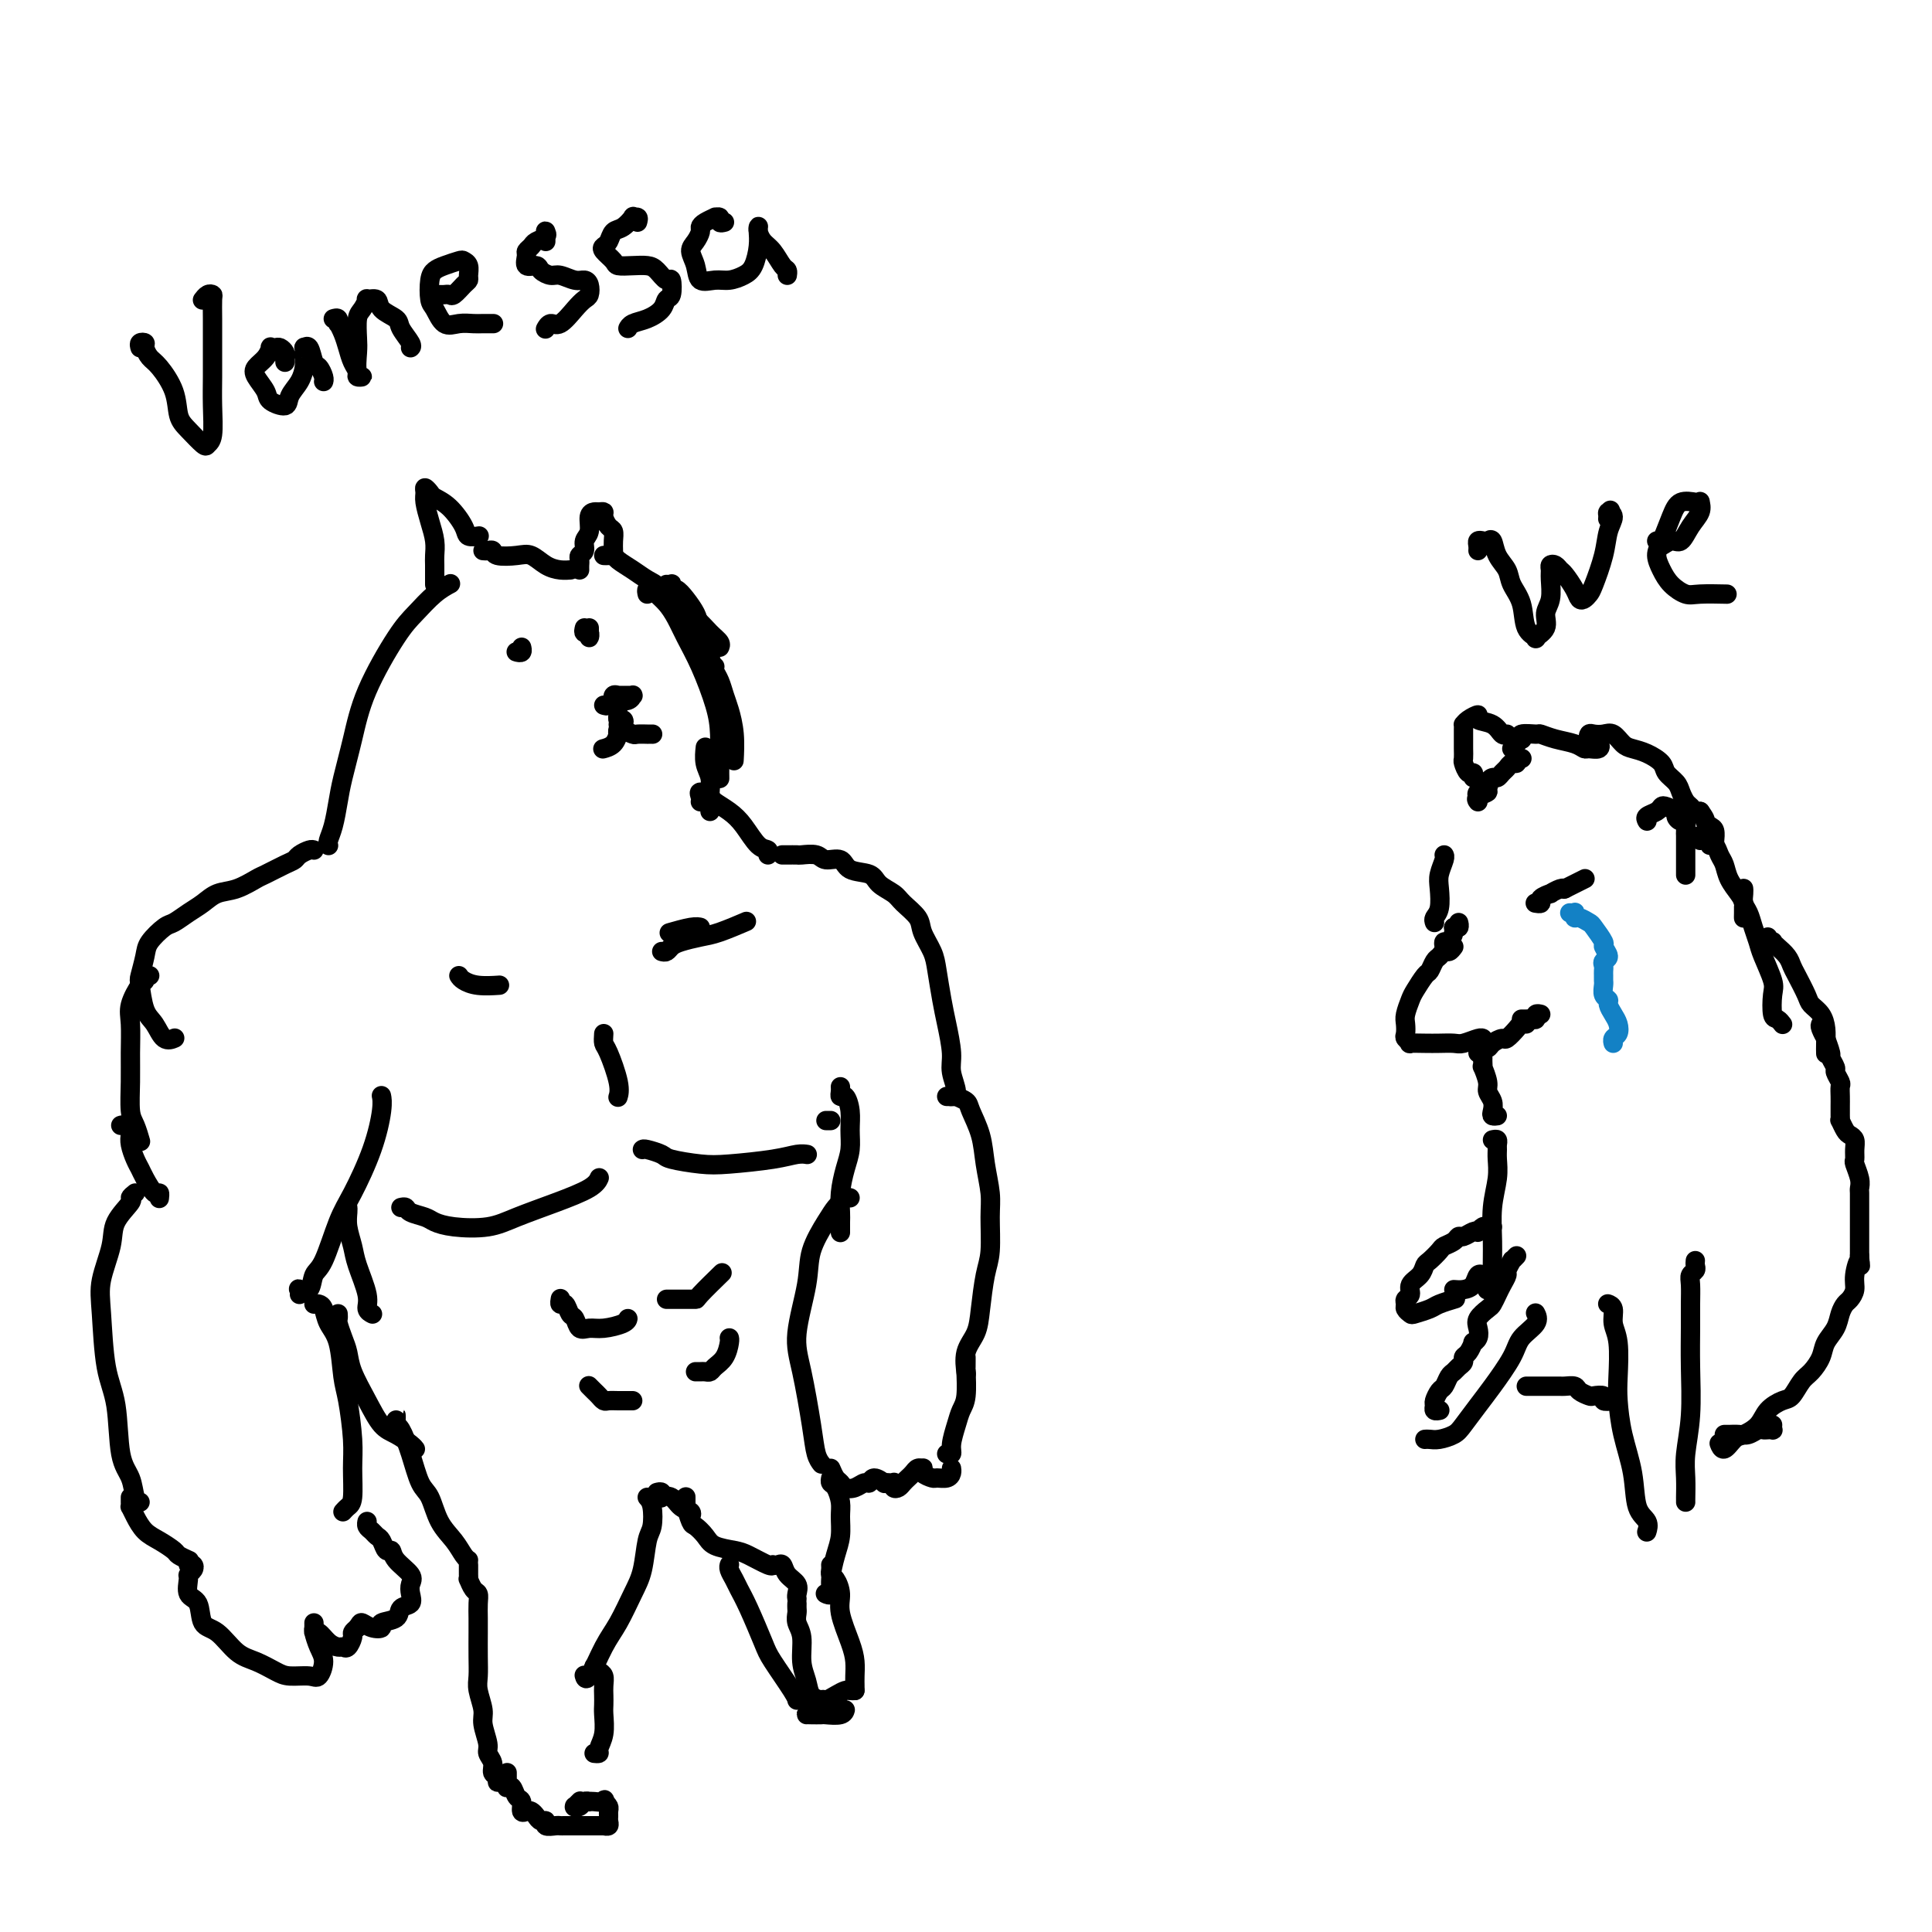 <svg viewBox='0 0 400 400' version='1.1' xmlns='http://www.w3.org/2000/svg' xmlns:xlink='http://www.w3.org/1999/xlink'><g fill='none' stroke='#000000' stroke-width='4' stroke-linecap='round' stroke-linejoin='round'><path d='M301,196c-0.333,0.449 -0.667,0.898 -1,1c-0.333,0.102 -0.666,-0.143 -1,0c-0.334,0.143 -0.671,0.675 -1,1c-0.329,0.325 -0.651,0.442 -1,1c-0.349,0.558 -0.724,1.557 -1,2c-0.276,0.443 -0.452,0.331 -1,1c-0.548,0.669 -1.467,2.119 -2,3c-0.533,0.881 -0.680,1.191 -1,2c-0.320,0.809 -0.813,2.115 -1,3c-0.187,0.885 -0.066,1.347 0,2c0.066,0.653 0.079,1.495 0,2c-0.079,0.505 -0.251,0.671 0,1c0.251,0.329 0.925,0.820 1,1c0.075,0.180 -0.448,0.049 0,0c0.448,-0.049 1.868,-0.017 3,0c1.132,0.017 1.978,0.019 3,0c1.022,-0.019 2.221,-0.057 3,0c0.779,0.057 1.137,0.211 2,0c0.863,-0.211 2.232,-0.788 3,-1c0.768,-0.212 0.934,-0.061 1,0c0.066,0.061 0.033,0.030 0,0'/><path d='M306,218c0.449,0.119 0.898,0.238 1,0c0.102,-0.238 -0.142,-0.833 0,-1c0.142,-0.167 0.672,0.092 1,0c0.328,-0.092 0.455,-0.536 1,-1c0.545,-0.464 1.509,-0.947 2,-1c0.491,-0.053 0.510,0.326 1,0c0.490,-0.326 1.451,-1.355 2,-2c0.549,-0.645 0.686,-0.904 1,-1c0.314,-0.096 0.804,-0.027 1,0c0.196,0.027 0.098,0.014 0,0'/><path d='M307,219c-0.009,0.288 -0.017,0.577 0,1c0.017,0.423 0.061,0.981 0,1c-0.061,0.019 -0.226,-0.500 0,0c0.226,0.500 0.844,2.018 1,3c0.156,0.982 -0.151,1.426 0,2c0.151,0.574 0.759,1.278 1,2c0.241,0.722 0.116,1.462 0,2c-0.116,0.538 -0.224,0.876 0,1c0.224,0.124 0.778,0.036 1,0c0.222,-0.036 0.111,-0.018 0,0'/><path d='M299,196c-0.081,-0.475 -0.161,-0.949 0,-1c0.161,-0.051 0.565,0.322 1,0c0.435,-0.322 0.901,-1.341 1,-2c0.099,-0.659 -0.169,-0.960 0,-1c0.169,-0.040 0.776,0.182 1,0c0.224,-0.182 0.064,-0.766 0,-1c-0.064,-0.234 -0.032,-0.117 0,0'/><path d='M301,192c0.417,0.000 0.833,0.000 1,0c0.167,0.000 0.083,0.000 0,0'/><path d='M297,191c-0.111,-0.299 -0.222,-0.598 0,-1c0.222,-0.402 0.778,-0.906 1,-2c0.222,-1.094 0.112,-2.776 0,-4c-0.112,-1.224 -0.226,-1.988 0,-3c0.226,-1.012 0.792,-2.273 1,-3c0.208,-0.727 0.060,-0.922 0,-1c-0.060,-0.078 -0.030,-0.039 0,0'/><path d='M306,166c-0.248,-0.317 -0.497,-0.634 0,-1c0.497,-0.366 1.739,-0.780 2,-1c0.261,-0.220 -0.458,-0.244 -1,0c-0.542,0.244 -0.906,0.756 -1,1c-0.094,0.244 0.083,0.219 0,0c-0.083,-0.219 -0.426,-0.632 0,-1c0.426,-0.368 1.620,-0.690 2,-1c0.380,-0.310 -0.053,-0.608 0,-1c0.053,-0.392 0.591,-0.880 1,-1c0.409,-0.120 0.688,0.126 1,0c0.312,-0.126 0.657,-0.626 1,-1c0.343,-0.374 0.684,-0.622 1,-1c0.316,-0.378 0.606,-0.886 1,-1c0.394,-0.114 0.890,0.166 1,0c0.110,-0.166 -0.166,-0.776 0,-1c0.166,-0.224 0.776,-0.060 1,0c0.224,0.060 0.064,0.017 0,0c-0.064,-0.017 -0.032,-0.009 0,0'/><path d='M305,161c0.083,-0.479 0.166,-0.957 0,-1c-0.166,-0.043 -0.580,0.351 -1,0c-0.420,-0.351 -0.845,-1.445 -1,-2c-0.155,-0.555 -0.042,-0.569 0,-1c0.042,-0.431 0.011,-1.278 0,-2c-0.011,-0.722 -0.001,-1.320 0,-2c0.001,-0.680 -0.005,-1.441 0,-2c0.005,-0.559 0.023,-0.917 0,-1c-0.023,-0.083 -0.088,0.109 0,0c0.088,-0.109 0.328,-0.519 1,-1c0.672,-0.481 1.778,-1.033 2,-1c0.222,0.033 -0.438,0.650 0,1c0.438,0.350 1.974,0.434 3,1c1.026,0.566 1.543,1.616 2,2c0.457,0.384 0.854,0.103 1,0c0.146,-0.103 0.042,-0.030 0,0c-0.042,0.030 -0.021,0.015 0,0'/><path d='M313,155c0.316,-0.301 0.631,-0.602 1,-1c0.369,-0.398 0.790,-0.892 1,-1c0.210,-0.108 0.208,0.170 0,0c-0.208,-0.170 -0.621,-0.789 0,-1c0.621,-0.211 2.275,-0.014 3,0c0.725,0.014 0.522,-0.154 1,0c0.478,0.154 1.638,0.631 3,1c1.362,0.369 2.926,0.631 4,1c1.074,0.369 1.657,0.846 2,1c0.343,0.154 0.447,-0.015 1,0c0.553,0.015 1.556,0.215 2,0c0.444,-0.215 0.329,-0.846 0,-1c-0.329,-0.154 -0.870,0.169 -1,0c-0.130,-0.169 0.153,-0.829 0,-1c-0.153,-0.171 -0.743,0.149 -1,0c-0.257,-0.149 -0.182,-0.765 0,-1c0.182,-0.235 0.471,-0.088 1,0c0.529,0.088 1.299,0.117 2,0c0.701,-0.117 1.333,-0.379 2,0c0.667,0.379 1.368,1.400 2,2c0.632,0.600 1.195,0.780 2,1c0.805,0.220 1.851,0.481 3,1c1.149,0.519 2.402,1.294 3,2c0.598,0.706 0.541,1.341 1,2c0.459,0.659 1.432,1.343 2,2c0.568,0.657 0.729,1.286 1,2c0.271,0.714 0.650,1.511 1,2c0.350,0.489 0.671,0.670 1,1c0.329,0.330 0.665,0.809 1,1c0.335,0.191 0.667,0.096 1,0'/><path d='M352,168c1.420,1.947 0.969,1.815 1,2c0.031,0.185 0.544,0.689 1,1c0.456,0.311 0.853,0.430 1,1c0.147,0.570 0.042,1.591 0,2c-0.042,0.409 -0.021,0.204 0,0'/><path d='M341,170c-0.200,-0.338 -0.400,-0.676 0,-1c0.400,-0.324 1.399,-0.634 2,-1c0.601,-0.366 0.805,-0.787 1,-1c0.195,-0.213 0.382,-0.217 1,0c0.618,0.217 1.668,0.653 2,1c0.332,0.347 -0.055,0.603 0,1c0.055,0.397 0.551,0.935 1,1c0.449,0.065 0.852,-0.345 1,0c0.148,0.345 0.040,1.443 0,2c-0.040,0.557 -0.011,0.573 0,1c0.011,0.427 0.003,1.263 0,2c-0.003,0.737 -0.001,1.373 0,2c0.001,0.627 0.000,1.246 0,2c-0.000,0.754 -0.000,1.644 0,2c0.000,0.356 0.000,0.178 0,0'/><path d='M352,174c-0.122,-0.390 -0.244,-0.780 0,-1c0.244,-0.220 0.853,-0.271 1,0c0.147,0.271 -0.168,0.863 0,1c0.168,0.137 0.819,-0.182 1,0c0.181,0.182 -0.107,0.867 0,1c0.107,0.133 0.610,-0.284 1,0c0.390,0.284 0.669,1.269 1,2c0.331,0.731 0.716,1.207 1,2c0.284,0.793 0.468,1.903 1,3c0.532,1.097 1.410,2.181 2,3c0.590,0.819 0.890,1.371 1,2c0.110,0.629 0.029,1.333 0,2c-0.029,0.667 -0.008,1.295 0,1c0.008,-0.295 0.002,-1.513 0,-2c-0.002,-0.487 -0.001,-0.244 0,0'/><path d='M361,184c0.002,0.017 0.003,0.034 0,0c-0.003,-0.034 -0.012,-0.120 0,0c0.012,0.120 0.045,0.444 0,1c-0.045,0.556 -0.168,1.343 0,2c0.168,0.657 0.627,1.184 1,2c0.373,0.816 0.660,1.921 1,3c0.340,1.079 0.731,2.132 1,3c0.269,0.868 0.415,1.552 1,3c0.585,1.448 1.611,3.660 2,5c0.389,1.340 0.143,1.809 0,3c-0.143,1.191 -0.182,3.104 0,4c0.182,0.896 0.585,0.776 1,1c0.415,0.224 0.843,0.792 1,1c0.157,0.208 0.042,0.056 0,0c-0.042,-0.056 -0.012,-0.016 0,0c0.012,0.016 0.006,0.008 0,0'/><path d='M366,194c-0.118,0.418 -0.235,0.836 0,1c0.235,0.164 0.823,0.075 1,0c0.177,-0.075 -0.056,-0.135 0,0c0.056,0.135 0.400,0.466 1,1c0.600,0.534 1.455,1.270 2,2c0.545,0.730 0.779,1.455 1,2c0.221,0.545 0.427,0.911 1,2c0.573,1.089 1.513,2.900 2,4c0.487,1.100 0.523,1.489 1,2c0.477,0.511 1.396,1.142 2,2c0.604,0.858 0.894,1.941 1,3c0.106,1.059 0.029,2.093 0,3c-0.029,0.907 -0.008,1.688 0,2c0.008,0.312 0.004,0.156 0,0'/><path d='M377,212c-0.122,0.173 -0.244,0.346 0,1c0.244,0.654 0.854,1.790 1,2c0.146,0.210 -0.172,-0.506 0,0c0.172,0.506 0.835,2.234 1,3c0.165,0.766 -0.166,0.572 0,1c0.166,0.428 0.829,1.479 1,2c0.171,0.521 -0.150,0.510 0,1c0.150,0.490 0.772,1.479 1,2c0.228,0.521 0.061,0.573 0,1c-0.061,0.427 -0.016,1.229 0,2c0.016,0.771 0.004,1.511 0,2c-0.004,0.489 0.002,0.726 0,1c-0.002,0.274 -0.012,0.584 0,1c0.012,0.416 0.045,0.937 0,1c-0.045,0.063 -0.170,-0.331 0,0c0.170,0.331 0.634,1.388 1,2c0.366,0.612 0.633,0.778 1,1c0.367,0.222 0.834,0.500 1,1c0.166,0.500 0.030,1.223 0,2c-0.030,0.777 0.044,1.608 0,2c-0.044,0.392 -0.208,0.347 0,1c0.208,0.653 0.788,2.006 1,3c0.212,0.994 0.057,1.630 0,2c-0.057,0.370 -0.015,0.474 0,1c0.015,0.526 0.004,1.474 0,2c-0.004,0.526 -0.001,0.630 0,1c0.001,0.370 0.000,1.005 0,2c-0.000,0.995 -0.000,2.349 0,3c0.000,0.651 0.000,0.598 0,1c-0.000,0.402 -0.000,1.258 0,2c0.000,0.742 0.000,1.371 0,2'/><path d='M385,260c0.219,3.798 0.266,1.293 0,1c-0.266,-0.293 -0.845,1.625 -1,3c-0.155,1.375 0.114,2.205 0,3c-0.114,0.795 -0.612,1.553 -1,2c-0.388,0.447 -0.666,0.584 -1,1c-0.334,0.416 -0.722,1.113 -1,2c-0.278,0.887 -0.444,1.966 -1,3c-0.556,1.034 -1.500,2.025 -2,3c-0.500,0.975 -0.556,1.934 -1,3c-0.444,1.066 -1.278,2.238 -2,3c-0.722,0.762 -1.333,1.114 -2,2c-0.667,0.886 -1.390,2.308 -2,3c-0.610,0.692 -1.108,0.656 -2,1c-0.892,0.344 -2.179,1.067 -3,2c-0.821,0.933 -1.176,2.074 -2,3c-0.824,0.926 -2.116,1.635 -3,2c-0.884,0.365 -1.361,0.387 -2,1c-0.639,0.613 -1.441,1.819 -2,2c-0.559,0.181 -0.874,-0.663 -1,-1c-0.126,-0.337 -0.063,-0.169 0,0'/><path d='M351,261c-0.030,0.330 -0.061,0.660 0,1c0.061,0.340 0.212,0.689 0,1c-0.212,0.311 -0.789,0.585 -1,1c-0.211,0.415 -0.055,0.972 0,2c0.055,1.028 0.011,2.529 0,4c-0.011,1.471 0.011,2.913 0,5c-0.011,2.087 -0.056,4.818 0,8c0.056,3.182 0.211,6.814 0,10c-0.211,3.186 -0.789,5.926 -1,8c-0.211,2.074 -0.057,3.484 0,5c0.057,1.516 0.015,3.139 0,4c-0.015,0.861 -0.004,0.960 0,1c0.004,0.040 0.002,0.020 0,0'/><path d='M333,270c-0.121,-0.042 -0.243,-0.083 0,0c0.243,0.083 0.849,0.291 1,1c0.151,0.709 -0.154,1.919 0,3c0.154,1.081 0.766,2.033 1,4c0.234,1.967 0.089,4.950 0,7c-0.089,2.050 -0.121,3.168 0,5c0.121,1.832 0.397,4.379 1,7c0.603,2.621 1.535,5.316 2,8c0.465,2.684 0.465,5.359 1,7c0.535,1.641 1.606,2.250 2,3c0.394,0.750 0.113,1.643 0,2c-0.113,0.357 -0.056,0.179 0,0'/><path d='M367,295c-0.023,0.422 -0.047,0.844 0,1c0.047,0.156 0.164,0.046 0,0c-0.164,-0.046 -0.610,-0.026 -1,0c-0.390,0.026 -0.724,0.060 -1,0c-0.276,-0.060 -0.494,-0.212 -1,0c-0.506,0.212 -1.298,0.789 -2,1c-0.702,0.211 -1.312,0.057 -2,0c-0.688,-0.057 -1.455,-0.015 -2,0c-0.545,0.015 -0.870,0.004 -1,0c-0.130,-0.004 -0.065,-0.002 0,0'/><path d='M334,290c-0.902,0.112 -1.804,0.223 -2,0c-0.196,-0.223 0.313,-0.782 0,-1c-0.313,-0.218 -1.450,-0.097 -2,0c-0.550,0.097 -0.514,0.170 -1,0c-0.486,-0.170 -1.492,-0.581 -2,-1c-0.508,-0.419 -0.516,-0.844 -1,-1c-0.484,-0.156 -1.443,-0.042 -2,0c-0.557,0.042 -0.714,0.011 -1,0c-0.286,-0.011 -0.703,-0.003 -1,0c-0.297,0.003 -0.475,0.001 -1,0c-0.525,-0.001 -1.398,-0.000 -2,0c-0.602,0.000 -0.932,0.000 -1,0c-0.068,-0.000 0.126,-0.000 0,0c-0.126,0.000 -0.572,0.000 -1,0c-0.428,-0.000 -0.836,-0.000 -1,0c-0.164,0.000 -0.082,0.000 0,0'/><path d='M295,298c0.276,-0.021 0.553,-0.043 1,0c0.447,0.043 1.066,0.149 2,0c0.934,-0.149 2.183,-0.553 3,-1c0.817,-0.447 1.200,-0.938 2,-2c0.800,-1.062 2.015,-2.697 3,-4c0.985,-1.303 1.738,-2.276 3,-4c1.262,-1.724 3.031,-4.200 4,-6c0.969,-1.800 1.136,-2.926 2,-4c0.864,-1.074 2.425,-2.097 3,-3c0.575,-0.903 0.164,-1.687 0,-2c-0.164,-0.313 -0.082,-0.157 0,0'/><path d='M314,260c-0.455,0.479 -0.909,0.957 -1,1c-0.091,0.043 0.183,-0.351 0,0c-0.183,0.351 -0.823,1.446 -1,2c-0.177,0.554 0.108,0.567 0,1c-0.108,0.433 -0.611,1.285 -1,2c-0.389,0.715 -0.665,1.294 -1,2c-0.335,0.706 -0.730,1.541 -1,2c-0.270,0.459 -0.416,0.544 -1,1c-0.584,0.456 -1.606,1.283 -2,2c-0.394,0.717 -0.161,1.323 0,2c0.161,0.677 0.249,1.424 0,2c-0.249,0.576 -0.837,0.980 -1,1c-0.163,0.020 0.097,-0.346 0,0c-0.097,0.346 -0.551,1.402 -1,2c-0.449,0.598 -0.894,0.736 -1,1c-0.106,0.264 0.126,0.652 0,1c-0.126,0.348 -0.611,0.655 -1,1c-0.389,0.345 -0.682,0.726 -1,1c-0.318,0.274 -0.659,0.440 -1,1c-0.341,0.560 -0.681,1.513 -1,2c-0.319,0.487 -0.618,0.509 -1,1c-0.382,0.491 -0.849,1.452 -1,2c-0.151,0.548 0.012,0.683 0,1c-0.012,0.317 -0.199,0.817 0,1c0.199,0.183 0.784,0.049 1,0c0.216,-0.049 0.062,-0.014 0,0c-0.062,0.014 -0.031,0.007 0,0'/><path d='M309,236c0.423,-0.093 0.846,-0.186 1,0c0.154,0.186 0.037,0.652 0,1c-0.037,0.348 0.004,0.580 0,1c-0.004,0.420 -0.054,1.029 0,2c0.054,0.971 0.212,2.305 0,4c-0.212,1.695 -0.792,3.750 -1,6c-0.208,2.250 -0.042,4.694 0,7c0.042,2.306 -0.040,4.474 0,6c0.040,1.526 0.203,2.411 0,3c-0.203,0.589 -0.772,0.883 -1,1c-0.228,0.117 -0.114,0.059 0,0'/><path d='M315,211c0.342,0.008 0.684,0.016 1,0c0.316,-0.016 0.607,-0.057 1,0c0.393,0.057 0.889,0.211 1,0c0.111,-0.211 -0.162,-0.788 0,-1c0.162,-0.212 0.761,-0.061 1,0c0.239,0.061 0.120,0.030 0,0'/><path d='M318,187c-0.131,-0.022 -0.261,-0.043 0,0c0.261,0.043 0.914,0.151 1,0c0.086,-0.151 -0.394,-0.562 0,-1c0.394,-0.438 1.661,-0.902 2,-1c0.339,-0.098 -0.249,0.170 0,0c0.249,-0.170 1.336,-0.776 2,-1c0.664,-0.224 0.904,-0.064 1,0c0.096,0.064 0.048,0.032 0,0'/></g>
<g fill='none' stroke='#1381C5' stroke-width='4' stroke-linecap='round' stroke-linejoin='round'><path d='M325,189c0.419,0.032 0.837,0.065 1,0c0.163,-0.065 0.070,-0.227 0,0c-0.070,0.227 -0.116,0.842 0,1c0.116,0.158 0.394,-0.142 1,0c0.606,0.142 1.540,0.724 2,1c0.460,0.276 0.445,0.245 1,1c0.555,0.755 1.679,2.296 2,3c0.321,0.704 -0.163,0.570 0,1c0.163,0.430 0.972,1.425 1,2c0.028,0.575 -0.725,0.732 -1,1c-0.275,0.268 -0.074,0.648 0,1c0.074,0.352 0.019,0.675 0,1c-0.019,0.325 -0.001,0.650 0,1c0.001,0.350 -0.015,0.723 0,1c0.015,0.277 0.059,0.459 0,1c-0.059,0.541 -0.223,1.443 0,2c0.223,0.557 0.831,0.769 1,1c0.169,0.231 -0.102,0.481 0,1c0.102,0.519 0.577,1.305 1,2c0.423,0.695 0.793,1.297 1,2c0.207,0.703 0.251,1.508 0,2c-0.251,0.492 -0.798,0.671 -1,1c-0.202,0.329 -0.058,0.808 0,1c0.058,0.192 0.029,0.096 0,0'/></g>
<g fill='none' stroke='#000000' stroke-width='4' stroke-linecap='round' stroke-linejoin='round'><path d='M68,175c0.023,0.055 0.047,0.111 0,0c-0.047,-0.111 -0.164,-0.388 0,-1c0.164,-0.612 0.610,-1.557 1,-3c0.390,-1.443 0.723,-3.383 1,-5c0.277,-1.617 0.499,-2.910 1,-5c0.501,-2.090 1.281,-4.976 2,-8c0.719,-3.024 1.377,-6.187 3,-10c1.623,-3.813 4.211,-8.276 6,-11c1.789,-2.724 2.778,-3.710 4,-5c1.222,-1.290 2.675,-2.886 4,-4c1.325,-1.114 2.521,-1.747 3,-2c0.479,-0.253 0.239,-0.127 0,0'/><path d='M90,121c-0.000,-0.009 -0.000,-0.018 0,0c0.000,0.018 0.001,0.063 0,0c-0.001,-0.063 -0.003,-0.235 0,-1c0.003,-0.765 0.011,-2.124 0,-3c-0.011,-0.876 -0.041,-1.271 0,-2c0.041,-0.729 0.154,-1.794 0,-3c-0.154,-1.206 -0.574,-2.555 -1,-4c-0.426,-1.445 -0.859,-2.987 -1,-4c-0.141,-1.013 0.009,-1.497 0,-2c-0.009,-0.503 -0.177,-1.026 0,-1c0.177,0.026 0.701,0.599 1,1c0.299,0.401 0.375,0.629 1,1c0.625,0.371 1.800,0.884 3,2c1.200,1.116 2.425,2.835 3,4c0.575,1.165 0.501,1.775 1,2c0.499,0.225 1.571,0.064 2,0c0.429,-0.064 0.214,-0.032 0,0'/><path d='M100,114c0.312,0.029 0.625,0.059 1,0c0.375,-0.059 0.813,-0.205 1,0c0.187,0.205 0.122,0.763 1,1c0.878,0.237 2.698,0.155 4,0c1.302,-0.155 2.086,-0.381 3,0c0.914,0.381 1.956,1.370 3,2c1.044,0.630 2.089,0.900 3,1c0.911,0.100 1.689,0.028 2,0c0.311,-0.028 0.156,-0.014 0,0'/><path d='M120,118c-0.009,-0.335 -0.017,-0.670 0,-1c0.017,-0.330 0.061,-0.653 0,-1c-0.061,-0.347 -0.227,-0.716 0,-1c0.227,-0.284 0.849,-0.483 1,-1c0.151,-0.517 -0.167,-1.354 0,-2c0.167,-0.646 0.819,-1.102 1,-2c0.181,-0.898 -0.110,-2.239 0,-3c0.110,-0.761 0.621,-0.943 1,-1c0.379,-0.057 0.627,0.011 1,0c0.373,-0.011 0.870,-0.102 1,0c0.130,0.102 -0.109,0.398 0,1c0.109,0.602 0.565,1.510 1,2c0.435,0.490 0.849,0.562 1,1c0.151,0.438 0.041,1.241 0,2c-0.041,0.759 -0.011,1.474 0,2c0.011,0.526 0.003,0.865 0,1c-0.003,0.135 -0.002,0.068 0,0'/><path d='M125,115c0.321,0.018 0.641,0.036 1,0c0.359,-0.036 0.755,-0.125 1,0c0.245,0.125 0.337,0.464 1,1c0.663,0.536 1.895,1.269 3,2c1.105,0.731 2.081,1.459 3,2c0.919,0.541 1.781,0.894 3,2c1.219,1.106 2.796,2.966 4,4c1.204,1.034 2.035,1.244 3,2c0.965,0.756 2.063,2.058 3,3c0.937,0.942 1.714,1.523 2,2c0.286,0.477 0.082,0.851 0,1c-0.082,0.149 -0.041,0.075 0,0'/><path d='M134,123c-0.096,-0.404 -0.191,-0.807 0,-1c0.191,-0.193 0.669,-0.174 1,0c0.331,0.174 0.514,0.504 1,1c0.486,0.496 1.275,1.160 2,2c0.725,0.840 1.385,1.857 2,3c0.615,1.143 1.184,2.413 2,4c0.816,1.587 1.879,3.490 3,6c1.121,2.510 2.300,5.626 3,8c0.700,2.374 0.919,4.008 1,6c0.081,1.992 0.022,4.344 0,6c-0.022,1.656 -0.006,2.616 0,3c0.006,0.384 0.003,0.192 0,0'/><path d='M146,155c0.030,-0.269 0.061,-0.538 0,0c-0.061,0.538 -0.212,1.884 0,3c0.212,1.116 0.789,2.001 1,3c0.211,0.999 0.057,2.110 0,3c-0.057,0.890 -0.015,1.558 0,2c0.015,0.442 0.004,0.657 0,1c-0.004,0.343 -0.001,0.812 0,1c0.001,0.188 0.001,0.094 0,0'/><path d='M145,166c0.058,-0.284 0.115,-0.568 0,-1c-0.115,-0.432 -0.404,-1.012 0,-1c0.404,0.012 1.501,0.616 2,1c0.499,0.384 0.400,0.547 1,1c0.600,0.453 1.898,1.197 3,2c1.102,0.803 2.008,1.665 3,3c0.992,1.335 2.070,3.141 3,4c0.930,0.859 1.712,0.770 2,1c0.288,0.230 0.082,0.780 0,1c-0.082,0.220 -0.041,0.110 0,0'/><path d='M162,177c-0.055,-0.001 -0.110,-0.001 0,0c0.110,0.001 0.384,0.005 1,0c0.616,-0.005 1.573,-0.017 2,0c0.427,0.017 0.325,0.064 1,0c0.675,-0.064 2.128,-0.239 3,0c0.872,0.239 1.163,0.893 2,1c0.837,0.107 2.220,-0.333 3,0c0.780,0.333 0.956,1.439 2,2c1.044,0.561 2.956,0.576 4,1c1.044,0.424 1.220,1.256 2,2c0.780,0.744 2.163,1.399 3,2c0.837,0.601 1.127,1.148 2,2c0.873,0.852 2.328,2.009 3,3c0.672,0.991 0.561,1.816 1,3c0.439,1.184 1.428,2.725 2,4c0.572,1.275 0.726,2.282 1,4c0.274,1.718 0.667,4.145 1,6c0.333,1.855 0.607,3.138 1,5c0.393,1.862 0.904,4.303 1,6c0.096,1.697 -0.222,2.651 0,4c0.222,1.349 0.983,3.094 1,4c0.017,0.906 -0.709,0.973 -1,1c-0.291,0.027 -0.145,0.013 0,0'/><path d='M65,176c-0.218,-0.087 -0.437,-0.174 -1,0c-0.563,0.174 -1.472,0.609 -2,1c-0.528,0.391 -0.675,0.739 -1,1c-0.325,0.261 -0.828,0.436 -2,1c-1.172,0.564 -3.013,1.516 -4,2c-0.987,0.484 -1.121,0.499 -2,1c-0.879,0.501 -2.505,1.486 -4,2c-1.495,0.514 -2.861,0.556 -4,1c-1.139,0.444 -2.053,1.291 -3,2c-0.947,0.709 -1.927,1.280 -3,2c-1.073,0.720 -2.239,1.591 -3,2c-0.761,0.409 -1.119,0.358 -2,1c-0.881,0.642 -2.287,1.979 -3,3c-0.713,1.021 -0.735,1.728 -1,3c-0.265,1.272 -0.773,3.109 -1,4c-0.227,0.891 -0.173,0.838 0,2c0.173,1.162 0.463,3.541 1,5c0.537,1.459 1.319,1.999 2,3c0.681,1.001 1.260,2.462 2,3c0.740,0.538 1.640,0.154 2,0c0.360,-0.154 0.180,-0.077 0,0'/><path d='M31,202c-0.437,-0.110 -0.873,-0.219 -1,0c-0.127,0.219 0.057,0.767 0,1c-0.057,0.233 -0.355,0.153 -1,1c-0.645,0.847 -1.638,2.622 -2,4c-0.362,1.378 -0.094,2.360 0,4c0.094,1.640 0.015,3.939 0,6c-0.015,2.061 0.035,3.884 0,6c-0.035,2.116 -0.154,4.526 0,6c0.154,1.474 0.580,2.012 1,3c0.420,0.988 0.834,2.425 1,3c0.166,0.575 0.083,0.287 0,0'/><path d='M25,233c0.311,-0.094 0.622,-0.187 1,0c0.378,0.187 0.822,0.655 1,1c0.178,0.345 0.088,0.566 0,1c-0.088,0.434 -0.175,1.080 0,2c0.175,0.920 0.611,2.112 1,3c0.389,0.888 0.731,1.471 1,2c0.269,0.529 0.464,1.004 1,2c0.536,0.996 1.412,2.514 2,3c0.588,0.486 0.889,-0.062 1,0c0.111,0.062 0.032,0.732 0,1c-0.032,0.268 -0.016,0.134 0,0'/><path d='M28,247c-0.510,0.403 -1.020,0.806 -1,1c0.020,0.194 0.569,0.181 0,1c-0.569,0.819 -2.256,2.472 -3,4c-0.744,1.528 -0.546,2.931 -1,5c-0.454,2.069 -1.559,4.805 -2,7c-0.441,2.195 -0.216,3.850 0,7c0.216,3.150 0.425,7.797 1,11c0.575,3.203 1.517,4.963 2,8c0.483,3.037 0.508,7.350 1,10c0.492,2.650 1.451,3.638 2,5c0.549,1.362 0.686,3.097 1,4c0.314,0.903 0.804,0.972 1,1c0.196,0.028 0.098,0.014 0,0'/><path d='M65,270c0.325,-0.041 0.650,-0.083 1,0c0.350,0.083 0.723,0.289 1,1c0.277,0.711 0.456,1.925 1,3c0.544,1.075 1.452,2.010 2,4c0.548,1.990 0.736,5.034 1,7c0.264,1.966 0.604,2.855 1,5c0.396,2.145 0.849,5.545 1,8c0.151,2.455 0.002,3.964 0,6c-0.002,2.036 0.144,4.597 0,6c-0.144,1.403 -0.577,1.647 -1,2c-0.423,0.353 -0.835,0.815 -1,1c-0.165,0.185 -0.082,0.092 0,0'/><path d='M27,310c-0.005,0.299 -0.010,0.598 0,1c0.010,0.402 0.036,0.908 0,1c-0.036,0.092 -0.132,-0.231 0,0c0.132,0.231 0.492,1.017 1,2c0.508,0.983 1.163,2.162 2,3c0.837,0.838 1.857,1.335 3,2c1.143,0.665 2.409,1.498 3,2c0.591,0.502 0.505,0.674 1,1c0.495,0.326 1.570,0.808 2,1c0.430,0.192 0.215,0.096 0,0'/><path d='M39,324c0.391,-0.085 0.782,-0.170 1,0c0.218,0.170 0.262,0.596 0,1c-0.262,0.404 -0.829,0.788 -1,1c-0.171,0.212 0.053,0.253 0,1c-0.053,0.747 -0.384,2.200 0,3c0.384,0.800 1.484,0.949 2,2c0.516,1.051 0.449,3.006 1,4c0.551,0.994 1.721,1.027 3,2c1.279,0.973 2.668,2.887 4,4c1.332,1.113 2.608,1.425 4,2c1.392,0.575 2.899,1.413 4,2c1.101,0.587 1.795,0.923 3,1c1.205,0.077 2.922,-0.105 4,0c1.078,0.105 1.518,0.499 2,0c0.482,-0.499 1.005,-1.889 1,-3c-0.005,-1.111 -0.537,-1.941 -1,-3c-0.463,-1.059 -0.857,-2.346 -1,-3c-0.143,-0.654 -0.036,-0.674 0,-1c0.036,-0.326 0.001,-0.956 0,-1c-0.001,-0.044 0.031,0.500 0,1c-0.031,0.500 -0.124,0.957 0,1c0.124,0.043 0.467,-0.326 1,0c0.533,0.326 1.257,1.349 2,2c0.743,0.651 1.505,0.932 2,1c0.495,0.068 0.724,-0.076 1,0c0.276,0.076 0.600,0.371 1,0c0.400,-0.371 0.877,-1.408 1,-2c0.123,-0.592 -0.108,-0.741 0,-1c0.108,-0.259 0.554,-0.630 1,-1'/><path d='M74,337c0.605,-0.902 0.618,-1.158 1,-1c0.382,0.158 1.134,0.729 2,1c0.866,0.271 1.847,0.242 2,0c0.153,-0.242 -0.523,-0.698 0,-1c0.523,-0.302 2.244,-0.451 3,-1c0.756,-0.549 0.545,-1.497 1,-2c0.455,-0.503 1.575,-0.561 2,-1c0.425,-0.439 0.153,-1.260 0,-2c-0.153,-0.740 -0.188,-1.398 0,-2c0.188,-0.602 0.597,-1.149 0,-2c-0.597,-0.851 -2.202,-2.007 -3,-3c-0.798,-0.993 -0.791,-1.824 -1,-2c-0.209,-0.176 -0.634,0.304 -1,0c-0.366,-0.304 -0.672,-1.392 -1,-2c-0.328,-0.608 -0.676,-0.738 -1,-1c-0.324,-0.262 -0.623,-0.658 -1,-1c-0.377,-0.342 -0.832,-0.631 -1,-1c-0.168,-0.369 -0.048,-0.820 0,-1c0.048,-0.180 0.024,-0.090 0,0'/><path d='M196,227c0.457,0.002 0.914,0.003 1,0c0.086,-0.003 -0.199,-0.011 0,0c0.199,0.011 0.883,0.042 1,0c0.117,-0.042 -0.334,-0.155 0,0c0.334,0.155 1.452,0.579 2,1c0.548,0.421 0.525,0.840 1,2c0.475,1.160 1.449,3.062 2,5c0.551,1.938 0.681,3.912 1,6c0.319,2.088 0.828,4.291 1,6c0.172,1.709 0.006,2.925 0,5c-0.006,2.075 0.149,5.008 0,7c-0.149,1.992 -0.600,3.042 -1,5c-0.400,1.958 -0.748,4.823 -1,7c-0.252,2.177 -0.408,3.666 -1,5c-0.592,1.334 -1.621,2.513 -2,4c-0.379,1.487 -0.108,3.282 0,4c0.108,0.718 0.054,0.359 0,0'/><path d='M176,248c-0.330,-0.097 -0.660,-0.194 -1,0c-0.340,0.194 -0.692,0.679 -1,1c-0.308,0.321 -0.574,0.479 -1,1c-0.426,0.521 -1.012,1.407 -2,3c-0.988,1.593 -2.377,3.895 -3,6c-0.623,2.105 -0.479,4.013 -1,7c-0.521,2.987 -1.705,7.053 -2,10c-0.295,2.947 0.299,4.776 1,8c0.701,3.224 1.507,7.844 2,11c0.493,3.156 0.671,4.850 1,6c0.329,1.150 0.808,1.757 1,2c0.192,0.243 0.096,0.121 0,0'/><path d='M200,281c-0.002,0.304 -0.004,0.609 0,1c0.004,0.391 0.012,0.869 0,1c-0.012,0.131 -0.046,-0.085 0,1c0.046,1.085 0.171,3.471 0,5c-0.171,1.529 -0.638,2.199 -1,3c-0.362,0.801 -0.619,1.731 -1,3c-0.381,1.269 -0.886,2.876 -1,4c-0.114,1.124 0.162,1.764 0,2c-0.162,0.236 -0.760,0.067 -1,0c-0.240,-0.067 -0.120,-0.034 0,0'/><path d='M172,304c0.327,0.760 0.655,1.520 1,2c0.345,0.480 0.709,0.680 1,1c0.291,0.320 0.511,0.760 1,1c0.489,0.240 1.249,0.278 2,0c0.751,-0.278 1.493,-0.873 2,-1c0.507,-0.127 0.780,0.215 1,0c0.220,-0.215 0.388,-0.985 1,-1c0.612,-0.015 1.667,0.727 2,1c0.333,0.273 -0.055,0.077 0,0c0.055,-0.077 0.554,-0.034 1,0c0.446,0.034 0.841,0.059 1,0c0.159,-0.059 0.084,-0.201 0,0c-0.084,0.201 -0.177,0.745 0,1c0.177,0.255 0.625,0.222 1,0c0.375,-0.222 0.679,-0.634 1,-1c0.321,-0.366 0.661,-0.687 1,-1c0.339,-0.313 0.677,-0.617 1,-1c0.323,-0.383 0.629,-0.845 1,-1c0.371,-0.155 0.805,-0.003 1,0c0.195,0.003 0.150,-0.142 0,0c-0.150,0.142 -0.404,0.571 0,1c0.404,0.429 1.467,0.857 2,1c0.533,0.143 0.535,-0.000 1,0c0.465,0.000 1.393,0.144 2,0c0.607,-0.144 0.894,-0.577 1,-1c0.106,-0.423 0.030,-0.835 0,-1c-0.030,-0.165 -0.015,-0.082 0,0'/><path d='M83,250c0.389,-0.089 0.779,-0.178 1,0c0.221,0.178 0.274,0.623 1,1c0.726,0.377 2.126,0.684 3,1c0.874,0.316 1.221,0.640 2,1c0.779,0.360 1.991,0.756 4,1c2.009,0.244 4.815,0.335 7,0c2.185,-0.335 3.748,-1.095 6,-2c2.252,-0.905 5.191,-1.954 8,-3c2.809,-1.046 5.487,-2.089 7,-3c1.513,-0.911 1.861,-1.689 2,-2c0.139,-0.311 0.070,-0.156 0,0'/><path d='M133,238c0.103,-0.091 0.207,-0.181 1,0c0.793,0.181 2.277,0.634 3,1c0.723,0.366 0.686,0.644 2,1c1.314,0.356 3.977,0.789 6,1c2.023,0.211 3.404,0.200 6,0c2.596,-0.200 6.407,-0.590 9,-1c2.593,-0.410 3.967,-0.841 5,-1c1.033,-0.159 1.724,-0.045 2,0c0.276,0.045 0.138,0.023 0,0'/><path d='M62,268c0.055,-0.401 0.111,-0.802 0,-1c-0.111,-0.198 -0.388,-0.195 0,0c0.388,0.195 1.443,0.580 2,0c0.557,-0.580 0.618,-2.126 1,-3c0.382,-0.874 1.087,-1.077 2,-3c0.913,-1.923 2.034,-5.566 3,-8c0.966,-2.434 1.775,-3.658 3,-6c1.225,-2.342 2.864,-5.803 4,-9c1.136,-3.197 1.767,-6.130 2,-8c0.233,-1.870 0.066,-2.677 0,-3c-0.066,-0.323 -0.033,-0.161 0,0'/><path d='M72,250c-0.007,-0.049 -0.014,-0.098 0,0c0.014,0.098 0.050,0.344 0,1c-0.050,0.656 -0.186,1.723 0,3c0.186,1.277 0.695,2.762 1,4c0.305,1.238 0.408,2.227 1,4c0.592,1.773 1.674,4.331 2,6c0.326,1.669 -0.105,2.449 0,3c0.105,0.551 0.744,0.872 1,1c0.256,0.128 0.128,0.064 0,0'/><path d='M171,232c0.422,0.000 0.844,0.000 1,0c0.156,0.000 0.044,0.000 0,0c-0.044,0.000 -0.022,0.000 0,0'/><path d='M174,225c0.022,0.292 0.044,0.584 0,1c-0.044,0.416 -0.155,0.957 0,1c0.155,0.043 0.575,-0.412 1,0c0.425,0.412 0.856,1.691 1,3c0.144,1.309 0.000,2.648 0,4c-0.000,1.352 0.144,2.718 0,4c-0.144,1.282 -0.574,2.480 -1,4c-0.426,1.520 -0.846,3.360 -1,5c-0.154,1.640 -0.041,3.079 0,4c0.041,0.921 0.011,1.325 0,2c-0.011,0.675 -0.003,1.621 0,2c0.003,0.379 0.002,0.189 0,0'/><path d='M70,272c0.023,0.382 0.046,0.764 0,1c-0.046,0.236 -0.161,0.326 0,1c0.161,0.674 0.598,1.931 1,3c0.402,1.069 0.767,1.949 1,3c0.233,1.051 0.332,2.274 1,4c0.668,1.726 1.906,3.955 3,6c1.094,2.045 2.045,3.907 3,5c0.955,1.093 1.916,1.417 3,2c1.084,0.583 2.292,1.426 3,2c0.708,0.574 0.917,0.878 1,1c0.083,0.122 0.042,0.061 0,0'/><path d='M82,294c-0.005,-0.506 -0.009,-1.012 0,-1c0.009,0.012 0.033,0.542 0,1c-0.033,0.458 -0.122,0.844 0,1c0.122,0.156 0.454,0.082 1,1c0.546,0.918 1.305,2.829 2,5c0.695,2.171 1.328,4.602 2,6c0.672,1.398 1.385,1.762 2,3c0.615,1.238 1.132,3.351 2,5c0.868,1.649 2.088,2.834 3,4c0.912,1.166 1.515,2.314 2,3c0.485,0.686 0.853,0.910 1,1c0.147,0.090 0.074,0.045 0,0'/><path d='M97,324c0.002,0.344 0.003,0.687 0,1c-0.003,0.313 -0.011,0.594 0,1c0.011,0.406 0.041,0.937 0,1c-0.041,0.063 -0.155,-0.342 0,0c0.155,0.342 0.577,1.430 1,2c0.423,0.570 0.845,0.623 1,1c0.155,0.377 0.042,1.077 0,2c-0.042,0.923 -0.012,2.069 0,3c0.012,0.931 0.007,1.646 0,3c-0.007,1.354 -0.017,3.348 0,5c0.017,1.652 0.061,2.964 0,4c-0.061,1.036 -0.228,1.797 0,3c0.228,1.203 0.850,2.850 1,4c0.150,1.150 -0.171,1.804 0,3c0.171,1.196 0.834,2.936 1,4c0.166,1.064 -0.166,1.453 0,2c0.166,0.547 0.829,1.253 1,2c0.171,0.747 -0.150,1.534 0,2c0.150,0.466 0.772,0.609 1,1c0.228,0.391 0.061,1.028 0,1c-0.061,-0.028 -0.018,-0.722 0,-1c0.018,-0.278 0.009,-0.139 0,0'/><path d='M134,310c0.397,0.442 0.795,0.885 1,2c0.205,1.115 0.218,2.903 0,4c-0.218,1.097 -0.666,1.504 -1,3c-0.334,1.496 -0.555,4.080 -1,6c-0.445,1.920 -1.114,3.176 -2,5c-0.886,1.824 -1.989,4.215 -3,6c-1.011,1.785 -1.931,2.963 -3,5c-1.069,2.037 -2.288,4.933 -3,6c-0.712,1.067 -0.918,0.305 -1,0c-0.082,-0.305 -0.041,-0.152 0,0'/><path d='M142,310c0.002,-0.077 0.004,-0.153 0,0c-0.004,0.153 -0.013,0.537 0,1c0.013,0.463 0.048,1.005 0,1c-0.048,-0.005 -0.181,-0.559 0,0c0.181,0.559 0.674,2.230 1,3c0.326,0.770 0.483,0.639 1,1c0.517,0.361 1.392,1.215 2,2c0.608,0.785 0.947,1.503 2,2c1.053,0.497 2.818,0.774 4,1c1.182,0.226 1.781,0.401 3,1c1.219,0.599 3.059,1.623 4,2c0.941,0.377 0.983,0.108 1,0c0.017,-0.108 0.008,-0.054 0,0'/><path d='M172,306c-0.082,0.383 -0.165,0.766 0,1c0.165,0.234 0.577,0.318 1,1c0.423,0.682 0.855,1.960 1,3c0.145,1.040 0.001,1.841 0,3c-0.001,1.159 0.140,2.675 0,4c-0.140,1.325 -0.559,2.460 -1,4c-0.441,1.540 -0.902,3.485 -1,5c-0.098,1.515 0.166,2.600 0,3c-0.166,0.400 -0.762,0.114 -1,0c-0.238,-0.114 -0.119,-0.057 0,0'/><path d='M160,324c0.323,0.048 0.647,0.096 1,0c0.353,-0.096 0.736,-0.337 1,0c0.264,0.337 0.411,1.253 1,2c0.589,0.747 1.622,1.324 2,2c0.378,0.676 0.102,1.451 0,2c-0.102,0.549 -0.029,0.871 0,1c0.029,0.129 0.015,0.064 0,0'/><path d='M123,345c0.309,0.358 0.619,0.715 1,1c0.381,0.285 0.834,0.497 1,1c0.166,0.503 0.046,1.296 0,2c-0.046,0.704 -0.016,1.320 0,2c0.016,0.680 0.019,1.426 0,2c-0.019,0.574 -0.061,0.977 0,2c0.061,1.023 0.226,2.666 0,4c-0.226,1.334 -0.844,2.357 -1,3c-0.156,0.643 0.150,0.904 0,1c-0.150,0.096 -0.757,0.027 -1,0c-0.243,-0.027 -0.121,-0.014 0,0'/><path d='M105,367c0.002,0.339 0.004,0.677 0,1c-0.004,0.323 -0.012,0.629 0,1c0.012,0.371 0.046,0.805 0,1c-0.046,0.195 -0.171,0.151 0,0c0.171,-0.151 0.637,-0.408 1,0c0.363,0.408 0.622,1.482 1,2c0.378,0.518 0.875,0.481 1,1c0.125,0.519 -0.122,1.593 0,2c0.122,0.407 0.611,0.147 1,0c0.389,-0.147 0.677,-0.179 1,0c0.323,0.179 0.682,0.570 1,1c0.318,0.430 0.596,0.900 1,1c0.404,0.100 0.933,-0.169 1,0c0.067,0.169 -0.329,0.777 0,1c0.329,0.223 1.382,0.060 2,0c0.618,-0.060 0.799,-0.016 1,0c0.201,0.016 0.421,0.004 1,0c0.579,-0.004 1.517,-0.001 2,0c0.483,0.001 0.511,0.000 1,0c0.489,-0.000 1.438,-0.000 2,0c0.562,0.000 0.738,-0.000 1,0c0.262,0.000 0.610,0.001 1,0c0.390,-0.001 0.822,-0.003 1,0c0.178,0.003 0.100,0.012 0,0c-0.100,-0.012 -0.223,-0.045 0,0c0.223,0.045 0.793,0.167 1,0c0.207,-0.167 0.053,-0.622 0,-1c-0.053,-0.378 -0.004,-0.679 0,-1c0.004,-0.321 -0.037,-0.663 0,-1c0.037,-0.337 0.154,-0.668 0,-1c-0.154,-0.332 -0.577,-0.666 -1,-1'/><path d='M125,373c0.104,-0.774 0.365,-0.208 0,0c-0.365,0.208 -1.354,0.060 -2,0c-0.646,-0.060 -0.947,-0.030 -1,0c-0.053,0.030 0.144,0.060 0,0c-0.144,-0.060 -0.628,-0.211 -1,0c-0.372,0.211 -0.632,0.785 -1,1c-0.368,0.215 -0.844,0.071 -1,0c-0.156,-0.071 0.010,-0.071 0,0c-0.010,0.071 -0.195,0.211 0,0c0.195,-0.211 0.770,-0.775 1,-1c0.230,-0.225 0.115,-0.113 0,0'/><path d='M165,332c-0.009,0.355 -0.017,0.709 0,1c0.017,0.291 0.060,0.517 0,1c-0.060,0.483 -0.225,1.222 0,2c0.225,0.778 0.838,1.596 1,3c0.162,1.404 -0.128,3.396 0,5c0.128,1.604 0.673,2.822 1,4c0.327,1.178 0.434,2.317 1,3c0.566,0.683 1.590,0.909 2,1c0.410,0.091 0.205,0.045 0,0'/><path d='M151,324c0.025,-0.064 0.050,-0.128 0,0c-0.050,0.128 -0.175,0.447 0,1c0.175,0.553 0.649,1.341 1,2c0.351,0.659 0.577,1.188 1,2c0.423,0.812 1.041,1.906 2,4c0.959,2.094 2.257,5.188 3,7c0.743,1.812 0.931,2.341 2,4c1.069,1.659 3.019,4.447 4,6c0.981,1.553 0.995,1.872 1,2c0.005,0.128 0.003,0.064 0,0'/><path d='M172,324c0.021,0.321 0.042,0.642 0,1c-0.042,0.358 -0.148,0.752 0,1c0.148,0.248 0.551,0.348 1,1c0.449,0.652 0.943,1.855 1,3c0.057,1.145 -0.325,2.233 0,4c0.325,1.767 1.355,4.214 2,6c0.645,1.786 0.905,2.909 1,4c0.095,1.091 0.025,2.148 0,3c-0.025,0.852 -0.007,1.499 0,2c0.007,0.501 0.002,0.858 0,1c-0.002,0.142 -0.001,0.071 0,0'/><path d='M177,350c-0.355,0.021 -0.710,0.042 -1,0c-0.290,-0.042 -0.515,-0.148 -1,0c-0.485,0.148 -1.230,0.551 -2,1c-0.770,0.449 -1.566,0.943 -2,1c-0.434,0.057 -0.507,-0.325 -1,0c-0.493,0.325 -1.407,1.355 -2,2c-0.593,0.645 -0.866,0.905 -1,1c-0.134,0.095 -0.131,0.027 0,0c0.131,-0.027 0.389,-0.011 1,0c0.611,0.011 1.575,0.017 2,0c0.425,-0.017 0.310,-0.056 1,0c0.690,0.056 2.186,0.207 3,0c0.814,-0.207 0.947,-0.774 1,-1c0.053,-0.226 0.027,-0.113 0,0'/><path d='M125,146c0.344,0.114 0.687,0.228 1,0c0.313,-0.228 0.595,-0.797 1,-1c0.405,-0.203 0.931,-0.040 1,0c0.069,0.040 -0.321,-0.042 0,0c0.321,0.042 1.351,0.207 2,0c0.649,-0.207 0.917,-0.788 1,-1c0.083,-0.212 -0.020,-0.057 0,0c0.020,0.057 0.164,0.016 0,0c-0.164,-0.016 -0.636,-0.005 -1,0c-0.364,0.005 -0.619,0.006 -1,0c-0.381,-0.006 -0.887,-0.020 -1,0c-0.113,0.020 0.169,0.072 0,0c-0.169,-0.072 -0.788,-0.268 -1,0c-0.212,0.268 -0.015,1.000 0,1c0.015,-0.000 -0.150,-0.732 0,-1c0.150,-0.268 0.615,-0.072 1,0c0.385,0.072 0.692,0.019 1,0c0.308,-0.019 0.619,-0.005 1,0c0.381,0.005 0.833,0.001 1,0c0.167,-0.001 0.048,-0.000 0,0c-0.048,0.000 -0.024,0.000 0,0'/><path d='M128,148c0.028,-0.120 0.056,-0.240 0,0c-0.056,0.240 -0.197,0.839 0,1c0.197,0.161 0.733,-0.116 1,0c0.267,0.116 0.266,0.626 0,1c-0.266,0.374 -0.797,0.612 -1,1c-0.203,0.388 -0.079,0.927 0,1c0.079,0.073 0.112,-0.320 0,0c-0.112,0.320 -0.370,1.354 -1,2c-0.630,0.646 -1.631,0.905 -2,1c-0.369,0.095 -0.105,0.027 0,0c0.105,-0.027 0.053,-0.014 0,0'/><path d='M128,150c0.210,0.309 0.419,0.619 1,1c0.581,0.381 1.532,0.834 2,1c0.468,0.166 0.451,0.044 1,0c0.549,-0.044 1.663,-0.012 2,0c0.337,0.012 -0.101,0.003 0,0c0.101,-0.003 0.743,-0.001 1,0c0.257,0.001 0.128,0.000 0,0'/><path d='M107,135c-0.113,-0.030 -0.226,-0.060 0,0c0.226,0.060 0.792,0.208 1,0c0.208,-0.208 0.060,-0.774 0,-1c-0.060,-0.226 -0.030,-0.113 0,0'/><path d='M121,130c-0.113,0.459 -0.226,0.918 0,1c0.226,0.082 0.793,-0.213 1,0c0.207,0.213 0.056,0.933 0,1c-0.056,0.067 -0.015,-0.521 0,-1c0.015,-0.479 0.004,-0.851 0,-1c-0.004,-0.149 -0.002,-0.074 0,0'/><path d='M29,72c-0.119,-0.406 -0.237,-0.813 0,-1c0.237,-0.187 0.831,-0.155 1,0c0.169,0.155 -0.085,0.433 0,1c0.085,0.567 0.511,1.425 1,2c0.489,0.575 1.042,0.869 2,2c0.958,1.131 2.322,3.099 3,5c0.678,1.901 0.669,3.736 1,5c0.331,1.264 1.003,1.957 2,3c0.997,1.043 2.320,2.437 3,3c0.680,0.563 0.718,0.295 1,0c0.282,-0.295 0.808,-0.616 1,-2c0.192,-1.384 0.051,-3.831 0,-6c-0.051,-2.169 -0.013,-4.059 0,-6c0.013,-1.941 0.001,-3.933 0,-6c-0.001,-2.067 0.010,-4.211 0,-6c-0.010,-1.789 -0.041,-3.225 0,-4c0.041,-0.775 0.155,-0.888 0,-1c-0.155,-0.112 -0.580,-0.222 -1,0c-0.420,0.222 -0.834,0.778 -1,1c-0.166,0.222 -0.083,0.111 0,0'/><path d='M59,75c-0.024,-0.340 -0.049,-0.679 0,-1c0.049,-0.321 0.171,-0.623 0,-1c-0.171,-0.377 -0.636,-0.827 -1,-1c-0.364,-0.173 -0.626,-0.068 -1,0c-0.374,0.068 -0.859,0.100 -1,0c-0.141,-0.100 0.060,-0.333 0,0c-0.060,0.333 -0.383,1.230 -1,2c-0.617,0.770 -1.528,1.413 -2,2c-0.472,0.587 -0.507,1.119 0,2c0.507,0.881 1.554,2.112 2,3c0.446,0.888 0.291,1.433 1,2c0.709,0.567 2.281,1.155 3,1c0.719,-0.155 0.585,-1.055 1,-2c0.415,-0.945 1.378,-1.937 2,-3c0.622,-1.063 0.902,-2.197 1,-3c0.098,-0.803 0.015,-1.276 0,-2c-0.015,-0.724 0.037,-1.698 0,-2c-0.037,-0.302 -0.164,0.069 0,0c0.164,-0.069 0.618,-0.579 1,0c0.382,0.579 0.691,2.246 1,3c0.309,0.754 0.619,0.594 1,1c0.381,0.406 0.833,1.379 1,2c0.167,0.621 0.048,0.892 0,1c-0.048,0.108 -0.024,0.054 0,0'/><path d='M69,66c0.416,-0.124 0.833,-0.249 1,0c0.167,0.249 0.086,0.871 0,1c-0.086,0.129 -0.177,-0.236 0,0c0.177,0.236 0.620,1.072 1,2c0.380,0.928 0.695,1.947 1,3c0.305,1.053 0.600,2.138 1,3c0.400,0.862 0.906,1.500 1,2c0.094,0.500 -0.223,0.862 0,1c0.223,0.138 0.987,0.051 1,0c0.013,-0.051 -0.726,-0.068 -1,-1c-0.274,-0.932 -0.083,-2.779 0,-4c0.083,-1.221 0.059,-1.815 0,-3c-0.059,-1.185 -0.152,-2.960 0,-4c0.152,-1.040 0.549,-1.345 1,-2c0.451,-0.655 0.955,-1.662 1,-2c0.045,-0.338 -0.368,-0.009 0,0c0.368,0.009 1.518,-0.303 2,0c0.482,0.303 0.297,1.220 1,2c0.703,0.780 2.293,1.425 3,2c0.707,0.575 0.529,1.082 1,2c0.471,0.918 1.590,2.246 2,3c0.410,0.754 0.110,0.934 0,1c-0.110,0.066 -0.032,0.019 0,0c0.032,-0.019 0.016,-0.009 0,0'/><path d='M91,61c0.326,0.014 0.651,0.029 1,0c0.349,-0.029 0.720,-0.101 1,0c0.280,0.101 0.468,0.374 1,0c0.532,-0.374 1.407,-1.396 2,-2c0.593,-0.604 0.904,-0.790 1,-1c0.096,-0.210 -0.022,-0.446 0,-1c0.022,-0.554 0.185,-1.428 0,-2c-0.185,-0.572 -0.719,-0.843 -1,-1c-0.281,-0.157 -0.311,-0.200 -1,0c-0.689,0.200 -2.039,0.643 -3,1c-0.961,0.357 -1.534,0.629 -2,1c-0.466,0.371 -0.824,0.842 -1,2c-0.176,1.158 -0.171,3.004 0,4c0.171,0.996 0.506,1.143 1,2c0.494,0.857 1.145,2.426 2,3c0.855,0.574 1.914,0.154 3,0c1.086,-0.154 2.198,-0.041 3,0c0.802,0.041 1.293,0.011 2,0c0.707,-0.011 1.631,-0.003 2,0c0.369,0.003 0.185,0.002 0,0'/><path d='M113,50c-0.004,-0.316 -0.008,-0.632 0,-1c0.008,-0.368 0.028,-0.789 0,-1c-0.028,-0.211 -0.102,-0.211 0,0c0.102,0.211 0.382,0.633 0,1c-0.382,0.367 -1.425,0.681 -2,1c-0.575,0.319 -0.683,0.645 -1,1c-0.317,0.355 -0.843,0.739 -1,1c-0.157,0.261 0.055,0.400 0,1c-0.055,0.600 -0.378,1.662 0,2c0.378,0.338 1.456,-0.049 2,0c0.544,0.049 0.555,0.534 1,1c0.445,0.466 1.324,0.911 2,1c0.676,0.089 1.148,-0.180 2,0c0.852,0.180 2.082,0.807 3,1c0.918,0.193 1.523,-0.049 2,0c0.477,0.049 0.826,0.389 1,1c0.174,0.611 0.173,1.494 0,2c-0.173,0.506 -0.519,0.637 -1,1c-0.481,0.363 -1.095,0.959 -2,2c-0.905,1.041 -2.099,2.528 -3,3c-0.901,0.472 -1.510,-0.069 -2,0c-0.490,0.069 -0.863,0.749 -1,1c-0.137,0.251 -0.039,0.072 0,0c0.039,-0.072 0.020,-0.036 0,0'/><path d='M132,46c0.126,-0.438 0.251,-0.876 0,-1c-0.251,-0.124 -0.879,0.064 -1,0c-0.121,-0.064 0.266,-0.382 0,0c-0.266,0.382 -1.183,1.463 -2,2c-0.817,0.537 -1.532,0.529 -2,1c-0.468,0.471 -0.688,1.422 -1,2c-0.312,0.578 -0.716,0.782 -1,1c-0.284,0.218 -0.448,0.450 0,1c0.448,0.550 1.509,1.417 2,2c0.491,0.583 0.411,0.883 1,1c0.589,0.117 1.846,0.053 3,0c1.154,-0.053 2.205,-0.095 3,0c0.795,0.095 1.334,0.325 2,1c0.666,0.675 1.459,1.794 2,2c0.541,0.206 0.830,-0.502 1,0c0.170,0.502 0.221,2.214 0,3c-0.221,0.786 -0.714,0.645 -1,1c-0.286,0.355 -0.364,1.206 -1,2c-0.636,0.794 -1.830,1.533 -3,2c-1.170,0.467 -2.315,0.664 -3,1c-0.685,0.336 -0.910,0.810 -1,1c-0.090,0.190 -0.045,0.095 0,0'/><path d='M150,46c-0.457,0.115 -0.913,0.230 -1,0c-0.087,-0.230 0.197,-0.805 0,-1c-0.197,-0.195 -0.875,-0.012 -1,0c-0.125,0.012 0.304,-0.148 0,0c-0.304,0.148 -1.340,0.605 -2,1c-0.660,0.395 -0.944,0.727 -1,1c-0.056,0.273 0.116,0.487 0,1c-0.116,0.513 -0.519,1.324 -1,2c-0.481,0.676 -1.038,1.215 -1,2c0.038,0.785 0.671,1.815 1,3c0.329,1.185 0.354,2.523 1,3c0.646,0.477 1.914,0.091 3,0c1.086,-0.091 1.990,0.113 3,0c1.010,-0.113 2.127,-0.542 3,-1c0.873,-0.458 1.502,-0.946 2,-2c0.498,-1.054 0.865,-2.673 1,-4c0.135,-1.327 0.038,-2.364 0,-3c-0.038,-0.636 -0.019,-0.873 0,-1c0.019,-0.127 0.036,-0.143 0,0c-0.036,0.143 -0.125,0.444 0,1c0.125,0.556 0.464,1.368 1,2c0.536,0.632 1.268,1.084 2,2c0.732,0.916 1.464,2.297 2,3c0.536,0.703 0.875,0.728 1,1c0.125,0.272 0.036,0.792 0,1c-0.036,0.208 -0.018,0.104 0,0'/><path d='M306,114c0.024,-0.311 0.048,-0.622 0,-1c-0.048,-0.378 -0.169,-0.825 0,-1c0.169,-0.175 0.627,-0.080 1,0c0.373,0.080 0.662,0.145 1,0c0.338,-0.145 0.725,-0.501 1,0c0.275,0.501 0.440,1.860 1,3c0.560,1.140 1.517,2.060 2,3c0.483,0.940 0.491,1.899 1,3c0.509,1.101 1.517,2.342 2,4c0.483,1.658 0.440,3.731 1,5c0.560,1.269 1.723,1.734 2,2c0.277,0.266 -0.332,0.335 0,0c0.332,-0.335 1.606,-1.073 2,-2c0.394,-0.927 -0.091,-2.042 0,-3c0.091,-0.958 0.759,-1.760 1,-3c0.241,-1.240 0.054,-2.917 0,-4c-0.054,-1.083 0.026,-1.571 0,-2c-0.026,-0.429 -0.158,-0.799 0,-1c0.158,-0.201 0.606,-0.232 1,0c0.394,0.232 0.736,0.728 1,1c0.264,0.272 0.452,0.318 1,1c0.548,0.682 1.455,1.998 2,3c0.545,1.002 0.727,1.690 1,2c0.273,0.310 0.636,0.242 1,0c0.364,-0.242 0.729,-0.660 1,-1c0.271,-0.340 0.447,-0.603 1,-2c0.553,-1.397 1.482,-3.927 2,-6c0.518,-2.073 0.623,-3.690 1,-5c0.377,-1.310 1.025,-2.314 1,-3c-0.025,-0.686 -0.721,-1.053 -1,-1c-0.279,0.053 -0.139,0.527 0,1'/><path d='M333,107c0.778,-2.644 0.222,-0.756 0,0c-0.222,0.756 -0.111,0.378 0,0'/><path d='M343,112c0.470,-0.149 0.941,-0.297 1,0c0.059,0.297 -0.292,1.041 0,1c0.292,-0.041 1.227,-0.866 2,-1c0.773,-0.134 1.384,0.423 2,0c0.616,-0.423 1.236,-1.826 2,-3c0.764,-1.174 1.673,-2.120 2,-3c0.327,-0.880 0.071,-1.693 0,-2c-0.071,-0.307 0.041,-0.108 0,0c-0.041,0.108 -0.236,0.125 -1,0c-0.764,-0.125 -2.097,-0.393 -3,0c-0.903,0.393 -1.375,1.445 -2,3c-0.625,1.555 -1.401,3.611 -2,5c-0.599,1.389 -1.019,2.109 -1,3c0.019,0.891 0.479,1.951 1,3c0.521,1.049 1.104,2.085 2,3c0.896,0.915 2.106,1.709 3,2c0.894,0.291 1.471,0.078 3,0c1.529,-0.078 4.008,-0.022 5,0c0.992,0.022 0.496,0.011 0,0'/><path d='M309,254c-0.341,0.030 -0.682,0.059 -1,0c-0.318,-0.059 -0.614,-0.208 -1,0c-0.386,0.208 -0.863,0.773 -1,1c-0.137,0.227 0.067,0.116 0,0c-0.067,-0.116 -0.403,-0.238 -1,0c-0.597,0.238 -1.454,0.836 -2,1c-0.546,0.164 -0.780,-0.107 -1,0c-0.220,0.107 -0.426,0.591 -1,1c-0.574,0.409 -1.514,0.743 -2,1c-0.486,0.257 -0.516,0.439 -1,1c-0.484,0.561 -1.421,1.502 -2,2c-0.579,0.498 -0.800,0.553 -1,1c-0.200,0.447 -0.379,1.286 -1,2c-0.621,0.714 -1.684,1.305 -2,2c-0.316,0.695 0.115,1.496 0,2c-0.115,0.504 -0.776,0.710 -1,1c-0.224,0.290 -0.011,0.663 0,1c0.011,0.337 -0.178,0.637 0,1c0.178,0.363 0.724,0.787 1,1c0.276,0.213 0.281,0.215 1,0c0.719,-0.215 2.151,-0.645 3,-1c0.849,-0.355 1.113,-0.634 2,-1c0.887,-0.366 2.396,-0.819 3,-1c0.604,-0.181 0.302,-0.091 0,0'/><path d='M301,267c0.641,0.053 1.282,0.105 2,0c0.718,-0.105 1.512,-0.368 2,-1c0.488,-0.632 0.670,-1.632 1,-2c0.330,-0.368 0.809,-0.105 1,0c0.191,0.105 0.096,0.053 0,0'/><path d='M324,184c-0.167,0.083 -0.333,0.167 0,0c0.333,-0.167 1.167,-0.583 2,-1c0.833,-0.417 1.667,-0.833 2,-1c0.333,-0.167 0.167,-0.083 0,0'/><path d='M138,121c0.418,0.033 0.836,0.066 1,0c0.164,-0.066 0.075,-0.233 0,0c-0.075,0.233 -0.137,0.864 0,1c0.137,0.136 0.474,-0.223 1,0c0.526,0.223 1.241,1.026 2,2c0.759,0.974 1.562,2.117 2,3c0.438,0.883 0.510,1.504 1,3c0.490,1.496 1.400,3.865 2,6c0.600,2.135 0.892,4.036 1,5c0.108,0.964 0.031,0.990 0,1c-0.031,0.010 -0.015,0.005 0,0'/><path d='M148,138c-0.089,0.271 -0.178,0.542 0,1c0.178,0.458 0.622,1.104 1,2c0.378,0.896 0.690,2.041 1,3c0.310,0.959 0.619,1.731 1,3c0.381,1.269 0.833,3.034 1,5c0.167,1.966 0.048,4.133 0,5c-0.048,0.867 -0.024,0.433 0,0'/><path d='M125,214c-0.053,0.777 -0.105,1.553 0,2c0.105,0.447 0.368,0.563 1,2c0.632,1.437 1.632,4.195 2,6c0.368,1.805 0.105,2.659 0,3c-0.105,0.341 -0.053,0.171 0,0'/><path d='M116,269c0.024,-0.129 0.048,-0.257 0,0c-0.048,0.257 -0.168,0.900 0,1c0.168,0.100 0.625,-0.341 1,0c0.375,0.341 0.668,1.465 1,2c0.332,0.535 0.702,0.480 1,1c0.298,0.520 0.525,1.614 1,2c0.475,0.386 1.199,0.065 2,0c0.801,-0.065 1.679,0.127 3,0c1.321,-0.127 3.087,-0.573 4,-1c0.913,-0.427 0.975,-0.836 1,-1c0.025,-0.164 0.012,-0.082 0,0'/><path d='M138,269c0.354,0.000 0.707,0.000 1,0c0.293,-0.000 0.524,-0.001 1,0c0.476,0.001 1.197,0.003 2,0c0.803,-0.003 1.690,-0.011 2,0c0.310,0.011 0.045,0.041 1,-1c0.955,-1.041 3.130,-3.155 4,-4c0.870,-0.845 0.435,-0.423 0,0'/><path d='M122,287c-0.090,-0.091 -0.180,-0.182 0,0c0.180,0.182 0.628,0.637 1,1c0.372,0.363 0.666,0.633 1,1c0.334,0.367 0.706,0.830 1,1c0.294,0.170 0.510,0.045 1,0c0.490,-0.045 1.255,-0.012 2,0c0.745,0.012 1.470,0.003 2,0c0.530,-0.003 0.866,-0.001 1,0c0.134,0.001 0.067,0.000 0,0'/><path d='M144,284c0.335,0.005 0.671,0.011 1,0c0.329,-0.011 0.652,-0.038 1,0c0.348,0.038 0.720,0.140 1,0c0.280,-0.140 0.467,-0.521 1,-1c0.533,-0.479 1.411,-1.056 2,-2c0.589,-0.944 0.889,-2.254 1,-3c0.111,-0.746 0.032,-0.927 0,-1c-0.032,-0.073 -0.016,-0.036 0,0'/><path d='M136,309c0.410,-0.109 0.819,-0.219 1,0c0.181,0.219 0.133,0.765 0,1c-0.133,0.235 -0.351,0.158 0,0c0.351,-0.158 1.271,-0.396 2,0c0.729,0.396 1.268,1.426 2,2c0.732,0.574 1.659,0.693 2,1c0.341,0.307 0.098,0.802 0,1c-0.098,0.198 -0.049,0.099 0,0'/><path d='M95,202c0.202,0.310 0.405,0.619 1,1c0.595,0.381 1.583,0.833 3,1c1.417,0.167 3.262,0.048 4,0c0.738,-0.048 0.369,-0.024 0,0'/><path d='M139,193c-0.393,0.113 -0.786,0.226 0,0c0.786,-0.226 2.750,-0.792 4,-1c1.250,-0.208 1.786,-0.060 2,0c0.214,0.060 0.107,0.030 0,0'/><path d='M137,197c0.343,0.090 0.687,0.180 1,0c0.313,-0.180 0.596,-0.630 1,-1c0.404,-0.370 0.929,-0.660 2,-1c1.071,-0.340 2.689,-0.730 4,-1c1.311,-0.270 2.314,-0.419 4,-1c1.686,-0.581 4.053,-1.595 5,-2c0.947,-0.405 0.473,-0.203 0,0'/></g>
</svg>